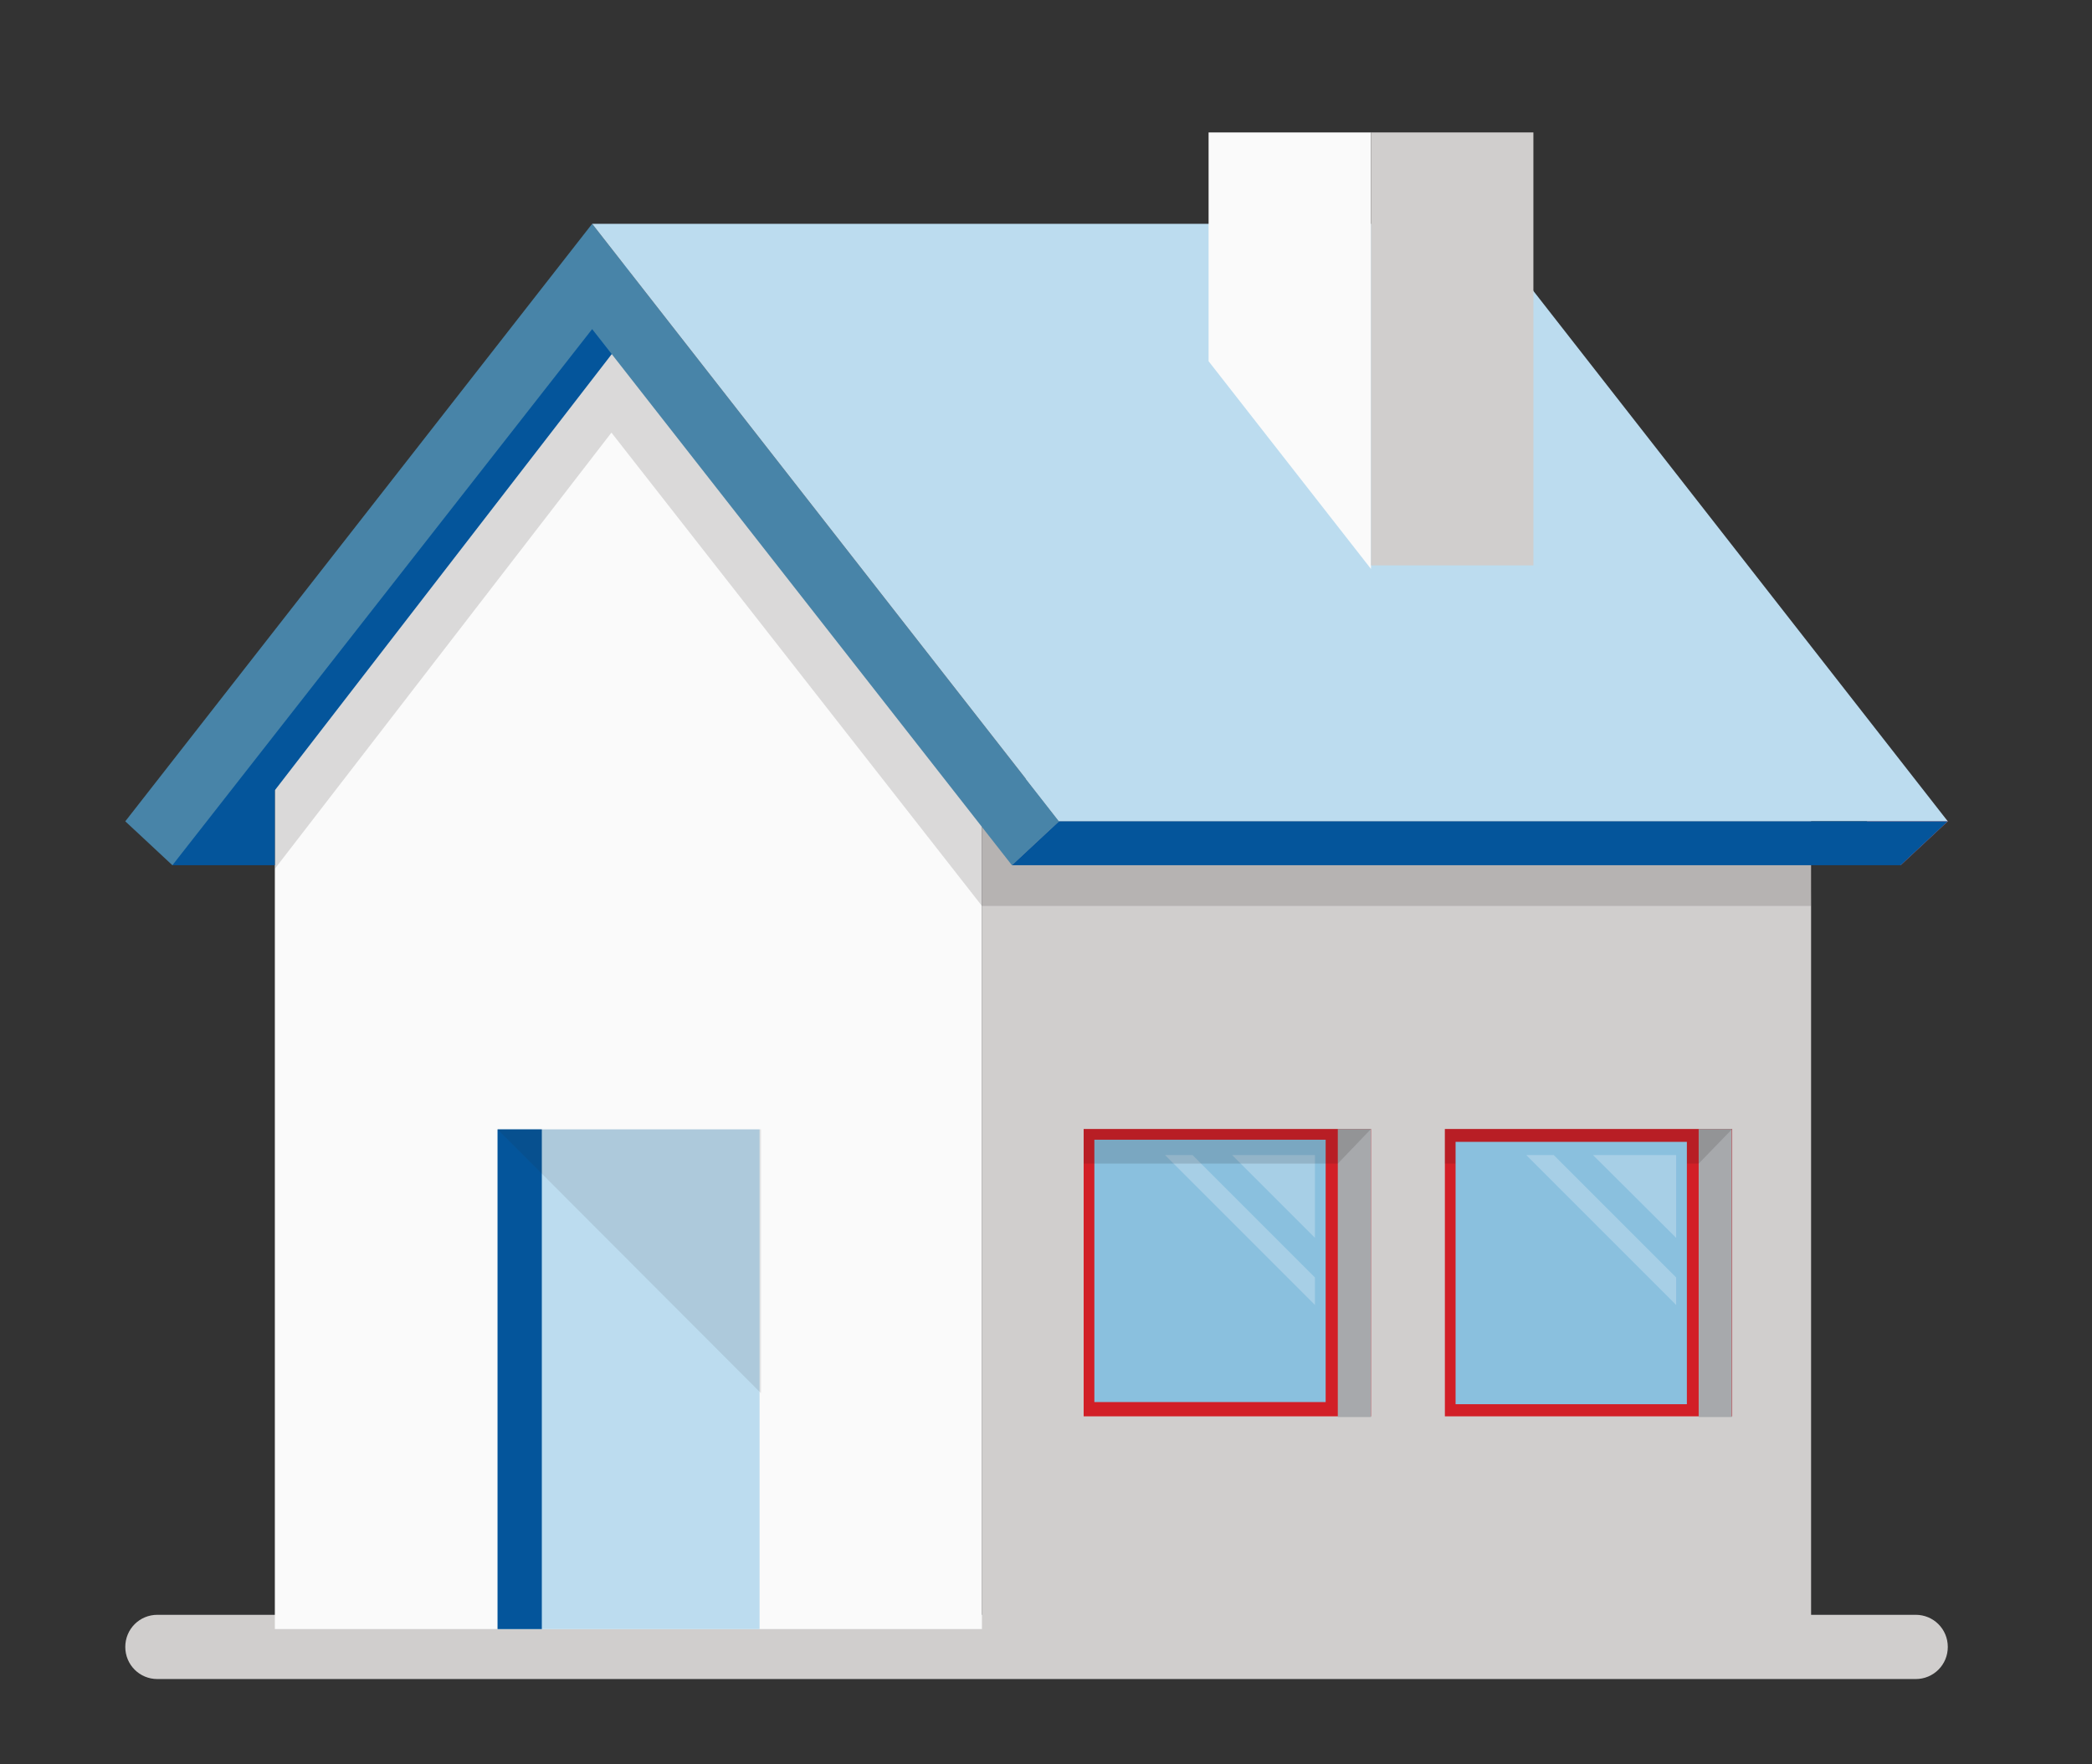 <?xml version="1.0" encoding="utf-8"?>
<!-- Generator: Adobe Illustrator 23.0.2, SVG Export Plug-In . SVG Version: 6.00 Build 0)  -->
<svg version="1.1" xmlns="http://www.w3.org/2000/svg" xmlns:xlink="http://www.w3.org/1999/xlink" x="0px" y="0px"
	 viewBox="0 0 586.1 494.3" style="enable-background:new 0 0 586.1 494.3;" xml:space="preserve">
<rect x="0" y="0" width="586.1" height="494.3" fill="#333333" stroke="none"/>
<style type="text/css">
	.st0{fill:#D0CECD;}
	.st1{fill:#FAFAFA;}
	.st2{opacity:0.15;fill:#231F20;}
	.st3{fill:#04559B;}
	.st4{fill:#4884A8;}
	.st5{fill:#F8796B;}
	.st6{fill:#BCDCEF;}
	.st7{opacity:0.1;fill:#231F20;}
	.st8{fill:#D21F27;}
	.st9{fill:#A7A9AC;}
	.st10{fill:#8AC0DE;}
	.st11{opacity:0.25;fill:#FFFEFF;}
</style>
<g id="BG">
</g>
<g id="ICON">
	<path class="st0" d="M536.7,470.4H44.1c-5,0-9-4-9-9l0,0c0-5,4-9,9-9h492.6c5,0,9,4,9,9l0,0C545.7,466.4,541.7,470.4,536.7,470.4z"
		/>
	<rect x="275.1" y="218.2" class="st0" width="232.3" height="238.2"/>
	<polygon class="st1" points="275.1,456.4 77,456.4 77,207.3 176.1,76 275.1,207.3 	"/>
	<polygon class="st2" points="275.1,253.8 507.4,253.8 508.4,230.1 168.8,84.7 77,202.9 77,243.4 171.3,121.2 275.1,253.8 	"/>
	<polygon class="st3" points="176.1,72.5 45.3,229 48.3,242.4 77,242.4 77,221.4 176.1,93.1 	"/>
	<polygon class="st4" points="283.5,242.4 165.9,92.2 48.3,242.4 35.1,230.1 165.9,62.7 296.7,230.1 	"/>
	<polygon class="st5" points="532.5,242.4 414.9,89.2 378.9,62.7 545.7,230.1 	"/>
	<polygon class="st6" points="165.9,62.7 414.9,62.7 545.7,230.1 296.7,230.1 	"/>
	<polygon class="st3" points="296.7,230.1 545.7,230.1 532.5,242.4 283.5,242.4 	"/>
	<rect x="139.4" y="316.4" class="st6" width="73.4" height="140"/>
	<rect x="139.4" y="316.4" class="st3" width="12.4" height="140"/>
	<polygon class="st7" points="139.4,316.4 213.2,390.3 213.2,316.4 	"/>
	<rect x="303.6" y="316.3" class="st8" width="80.5" height="80.5"/>
	<rect x="374.8" y="316.3" class="st9" width="9.3" height="80.7"/>
	<rect x="306.6" y="319.3" class="st10" width="64.8" height="73.5"/>
	<polygon class="st11" points="326.4,323.6 368.4,365.6 368.4,357.9 334.1,323.6 	"/>
	<polygon class="st11" points="368.4,346.8 345.2,323.6 368.4,323.6 	"/>
	<polygon class="st2" points="384.1,316.3 374.8,326 303.6,326 303.6,316.3 	"/>
	<rect x="404.8" y="316.3" class="st8" width="80.5" height="80.5"/>
	<rect x="475.9" y="316.3" class="st9" width="9.3" height="80.7"/>
	<polygon class="st2" points="485.3,316.3 475.9,326 404.8,326 404.8,316.3 	"/>
	<polygon class="st1" points="384.1,159.4 338.6,101.2 338.6,37.1 384.1,37.1 	"/>
	<rect x="384.1" y="37.1" class="st0" width="45.5" height="121.3"/>
	<rect x="407.8" y="319.9" class="st10" width="64.8" height="73.5"/>
	<polygon class="st11" points="427.6,323.6 469.6,365.6 469.6,357.9 435.3,323.6 	"/>
	<polygon class="st11" points="469.6,346.8 446.3,323.6 469.6,323.6 	"/>
</g>
</svg>
